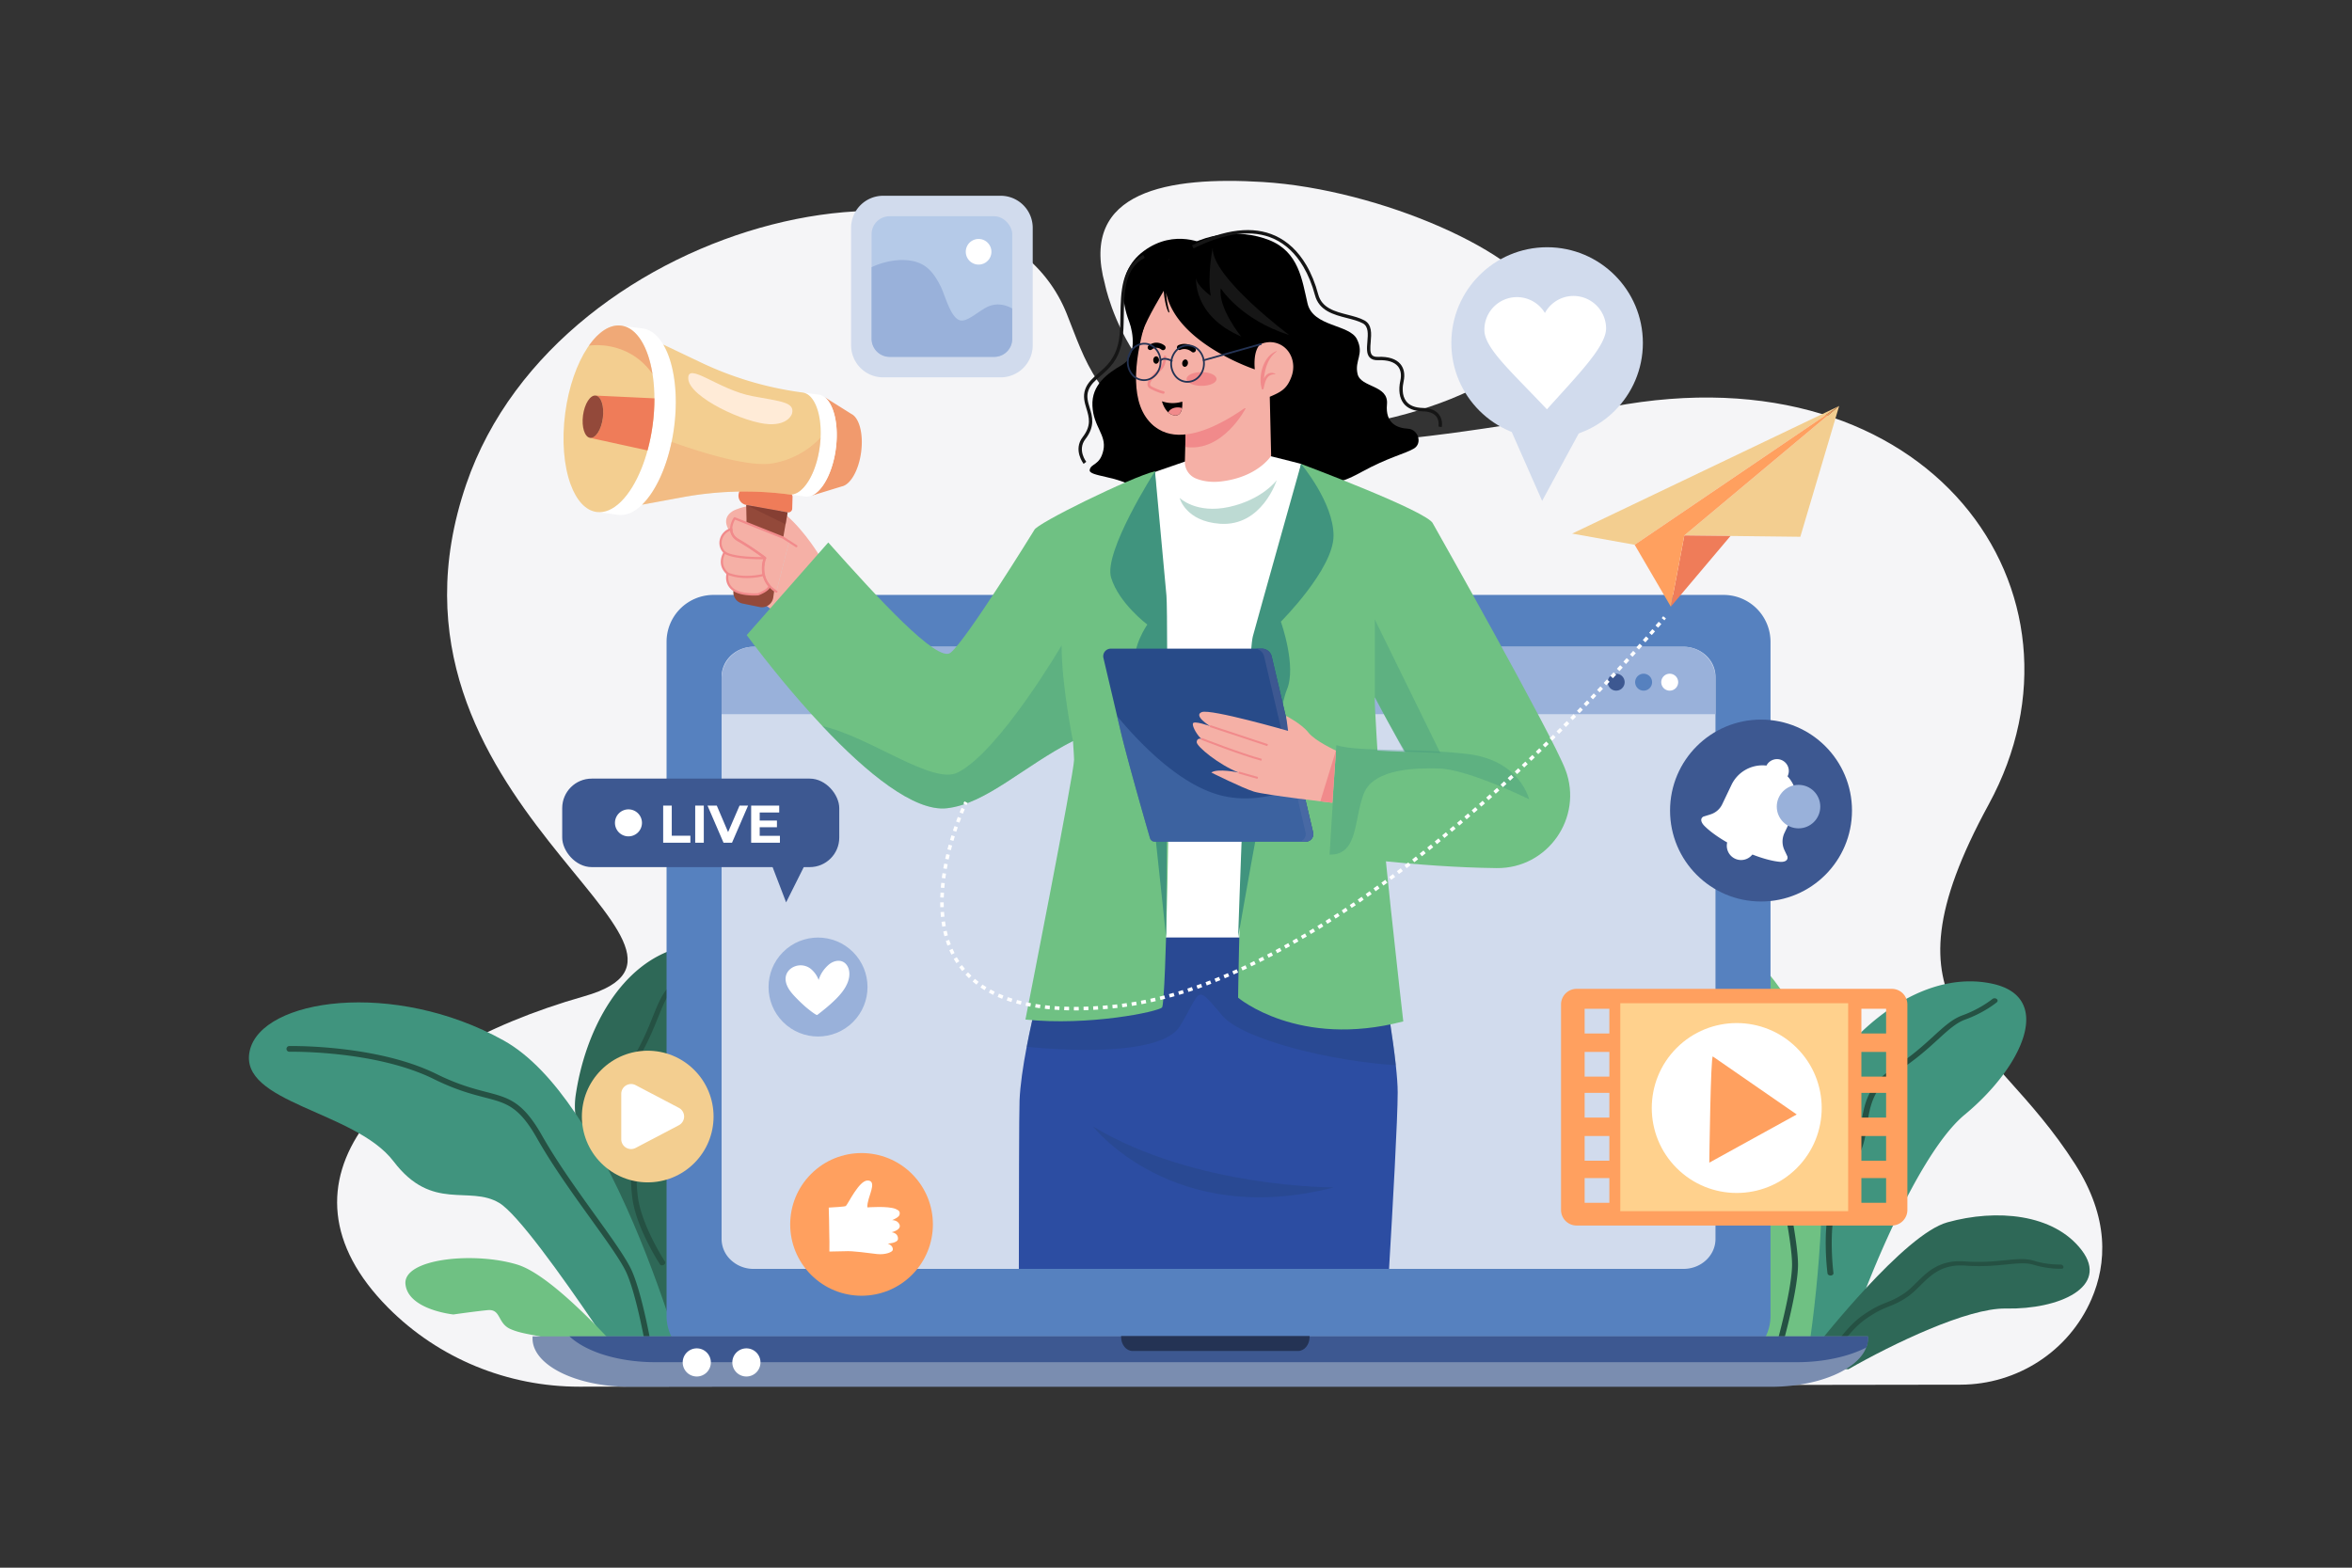 <?xml version="1.0" encoding="utf-8"?>
<svg xmlns="http://www.w3.org/2000/svg" viewBox="0 0 4680 3120">
  <rect x="0" y="0" width="4680" height="3120" fill="#333333" stroke="none"/>
  <g data-name="6">
    <rect data-name="6" fill="#fff" height="3120" opacity="0" width="4680"/>
    <path d="M2512.3,362.18C2326.56,350.81,2147.43,379,2198.45,565c0,0,59.2,303.76,363.11,294.09s546.17-150,510.16-252.08S2747.08,376.56,2512.3,362.18Z" fill="#f5f5f7"/>
    <path d="M3957.21,1600.73c229.27-420.71-117.43-911.27-750.27-791.15-990.79,188.06-1010-.06-1084.46-185.4-155.19-386-1010.16-199.8-1194.76,339.5-216.62,632.86,575.93,922,234.53,1019.16-401.9,114.34-637.9,369.7-390.15,619.51,100.63,101.47,238.23,157.63,381.14,157.43l2747.74-4c112.87-.17,215.77-66.54,260.61-170.13,30.7-70.94,35.56-161.89-32.48-268.61C3957.21,2047.47,3727.94,2021.43,3957.21,1600.73Z" fill="#f5f5f7"/>
    <path d="M1355.51,1885.16c-118.69,29.15-191.59,163.54-210.43,297.58a150.76,150.76,0,0,0-.5,32.51c11,138.79,164.45,423.14,197.83,483.61.16.27.3.54.45.8.08-.35.16-.72.24-1.09l67.8-28.3c-6.54-30.5-14.36-90.46-19.5-160.69-9.69-132.08-9.91-300.56,25.67-377.88C1476.66,2002.15,1474.2,1856,1355.51,1885.16Z" fill="#2e6857"/>
    <path d="M1376.33,1907.43a6.83,6.83,0,0,0-7.19,3.57c-.12.27-12.34,26.69-37.8,52.66-14.21,14.48-22.23,34.46-32.39,59.76-9.49,23.66-21.31,53.11-42,86.53-31.59,51-19.47,90.08-8.76,124.59,4.19,13.51,8.14,26.28,9.52,39.21,2.31,21.58,1.06,33.83-.27,46.8-1.57,15.35-3.19,31.23.74,63.22,7.24,59,53.13,129.6,55.08,132.58,1.23,1.89,4.09,2.42,6.65,1.35a5.17,5.17,0,0,0,.75-.36c2.73-1.53,3.84-4.45,2.48-6.52-.47-.72-46.93-72.19-54-129.56-3.82-31.16-2.24-46.59-.72-61.51,1.37-13.39,2.66-26,.28-48.39-1.46-13.63-5.52-26.72-9.81-40.58-10.71-34.52-21.78-70.22,7.65-117.7,21.19-34.18,33.19-64.08,42.83-88.1,9.72-24.2,17.39-43.32,30-56.15,26.89-27.42,39.51-54.7,40-55.85C1380.52,1910.46,1379.16,1908,1376.33,1907.43Z" fill="#255143"/>
    <path d="M1728.9,2267.19c-77.91-39.56-180.09-.72-252.81,63.13-31.51,27.68-61.19,102.9-84.69,179.26-19.53,63.47-34.81,127.7-43.34,166.11-2.06,9.25-3.73,17-5,22.88l84.87-35.43c55.19-80.17,153.56-203.56,219.31-233.63C1740,2387.08,1806.81,2306.74,1728.9,2267.19Z" fill="#5f5f5f"/>
    <path d="M1704.7,2309.09a166.43,166.43,0,0,1-49.23,15.62c-16,2.49-30.62,11.43-49.16,22.76-17.34,10.59-38.92,23.77-68.07,35.25-44.47,17.51-55.35,48.27-65,75.41-3.76,10.63-7.31,20.67-12.59,29.59-8.81,14.89-15.45,22.12-22.47,29.77-8.32,9.06-16.92,18.42-29.65,40.74-23.49,41.15-27.8,108.1-28,110.93-.11,1.79,1.46,3.5,3.6,4,.22.05.43.09.66.12,2.47.32,4.57-1,4.69-3,0-.68,4.41-68.48,27.23-108.48,12.4-21.73,20.77-30.84,28.85-39.64,7.25-7.9,14.1-15.36,23.23-30.79,5.56-9.4,9.2-19.69,13.06-30.59,9.61-27.15,19.54-55.23,61-71.54,29.83-11.75,51.73-25.13,69.33-35.88s31.76-19.39,45.91-21.59c30.24-4.7,51.3-16.12,52.18-16.61a3.06,3.06,0,0,0,.7-5A5.43,5.43,0,0,0,1704.7,2309.09Z" fill="#787878"/>
    <path d="M1144.58,2215.25c-42.52-63-90.25-115.46-142.32-144.48C783.64,1949,520,1987.22,496.9,2091.33s209.45,119,286.26,220.08S933.1,2358,993.42,2394.06c36.16,21.62,124.6,145.43,189.63,241.12,16.31,24,31.16,46.25,43.33,64.66,10.29,15.57,18.68,28.41,24.44,37.25l91.59-38.23c.16.27.3.54.45.8.08-.35.16-.72.24-1.09l10.52-4.39c-1.65-5.55-3.5-11.73-5.56-18.49C1318.55,2579.17,1246.63,2366.61,1144.58,2215.25Z" fill="#40947e"/>
    <path d="M1257.38,2529.45c-10.74-24.35-39.3-64.07-72.37-110.06-35.71-49.65-76.19-105.93-106.34-159.18-38.62-68.19-66-75.3-111.46-87.1-25-6.49-56.13-14.57-98.65-35.62-119.22-59-291.41-55.71-293.14-55.67a5.69,5.69,0,0,0,.27,11.37c1.69,0,171.08-3.28,287.82,54.5,43.58,21.56,75.33,29.81,100.84,36.43,44,11.41,68.18,17.7,104.42,81.69,30.46,53.79,71.13,110.34,107,160.22,32.71,45.48,61,84.75,71.21,108,21.23,48.13,39.88,158,40.07,159.08a5.68,5.68,0,0,0,6.55,4.66,5.15,5.15,0,0,0,1.25-.36,5.67,5.67,0,0,0,3.41-6.19C1297.5,2686.67,1279.19,2578.88,1257.38,2529.45Z" fill="#255143"/>
    <path d="M1029.6,2516.9c-86.21-26.46-228.09-12.12-222.8,38.92s95.38,60.25,95.38,60.25,40.68-5.89,67.87-8.62,19.33,25.64,45.21,37.42,60.5,12.1,81.75,21.71,52.93,8.72,78,21.65c16.21,8.35,38.39,35.3,52.08,53.36a28.31,28.31,0,0,0,3.59,3.89l38.62-16.12c-16-18.73-48.56-55.91-86.3-94.18C1132.05,2583.47,1071.59,2529.78,1029.6,2516.9Z" fill="#6fc183"/>
    <path d="M3963.41,1957.59c-125.31-26.48-255.28,67.23-334,185.21a156.59,156.59,0,0,0-15.27,30.46c-52.74,136-37.24,474.29-33.23,546.56,0,.33,0,.65.06,1l.72-.92,76.88,4.12c7.7-31.76,27.6-91.92,54.69-160.56,50.94-129.11,127.38-288.27,196.14-345.08C4024.56,2123.15,4088.72,1984.07,3963.41,1957.59Z" fill="#40947e"/>
    <path d="M3972.93,1988.09a7.12,7.12,0,0,0-8.41.09c-.23.2-23.79,19.59-59.64,32.52-20,7.21-36.67,22.42-57.76,41.69-19.73,18-44.29,40.44-79,62.56-53,33.76-59.36,76.2-65,113.64-2.19,14.67-4.26,28.52-8.84,41.35-7.65,21.43-14.4,32.42-21.55,44.06-8.47,13.78-17.22,28-28.07,60-20,59-8.79,146.53-8.3,150.22.3,2.35,2.76,4.15,5.66,4.31a8.42,8.42,0,0,0,.87,0c3.27-.2,5.65-2.45,5.31-5-.12-.89-11.47-89.51,8-146.87,10.56-31.16,19.07-45,27.3-58.4,7.38-12,14.35-23.36,22.27-45.56,4.83-13.53,6.95-27.73,9.2-42.77,5.6-37.46,11.38-76.2,60.77-107.64,35.55-22.63,60.48-45.39,80.51-63.68,20.19-18.44,36.13-33,53.85-39.38,37.86-13.65,62.18-33.67,63.2-34.52C3975.51,1992.85,3975.35,1989.89,3972.93,1988.09Z" fill="#255143"/>
    <path d="M3874.73,2432.7c-42.34,11.8-104.57,69.31-161.5,130.72-47.31,51-90.95,104.72-116.48,137.1-6.15,7.8-11.26,14.35-15.09,19.34l96.25,5.16c88.56-50.58,237.57-122.32,313.33-120.8,106.82,2.13,206.45-43.32,150.89-116.11S3972.43,2405.5,3874.73,2432.7Z" fill="#2e6857"/>
    <path d="M4100.23,2516.66a174.45,174.45,0,0,1-53.59-7.65c-16.21-4.92-34.11-3.13-56.76-.88-21.19,2.11-47.56,4.74-80.31,2.31-50-3.69-74.22,20.4-95.63,41.65-8.39,8.33-16.31,16.19-25.35,22.21-15.09,10-24.64,13.85-34.75,17.88-12,4.77-24.35,9.7-46.53,25-40.9,28.17-75.42,89.41-76.87,92-.92,1.64-.21,4,1.57,5.45a6.23,6.23,0,0,0,.56.41c2.18,1.43,4.77,1.13,5.78-.68.35-.62,35.32-62.64,75.07-90,21.59-14.88,33.62-19.67,45.26-24.31,10.44-4.15,20.3-8.08,35.94-18.49,9.52-6.35,17.65-14.41,26.24-22.94,21.43-21.27,43.58-43.25,90.1-39.81,33.5,2.48,60.27-.19,81.78-2.33,21.68-2.16,38.8-3.86,53.16.5,30.69,9.31,55.76,8.11,56.81,8.06a3.21,3.21,0,0,0,2.94-4.39A5.68,5.68,0,0,0,4100.23,2516.66Z" fill="#255143"/>
    <path d="M3545.47,1972.12c-151-214.44-417.27-298.26-486.45-210.48s143.6,207.62,170.14,338,120.36,112.18,160.9,173.68c24.31,36.86,51.48,194,69.34,313.9,4.47,30.09,8.37,57.84,11.49,80.76,2.63,19.38,4.71,35.31,6.13,46.28l103.86,5.57c0,.33,0,.65.06,1l.72-.92,11.93.64q1.45-9,3.16-20c16.05-104.55,44.85-337.93,17.36-527.26C3602.64,2094.42,3581.43,2023.21,3545.47,1972.12Z" fill="#6fc183"/>
    <path d="M3531.43,2185.72c-5.43-81.94-28.08-101.13-65.6-132.92-20.66-17.51-46.36-39.3-76.94-78.51-85.71-109.94-249.76-185.17-251.41-185.91a6,6,0,1,0-4.92,10.85c1.62.73,163,74.73,246.94,182.39,31.33,40.18,57.55,62.41,78.63,80.27,36.31,30.77,56.31,47.72,61.41,124.62,4.29,64.64,16.95,136.52,28.13,199.94,10.19,57.81,19,107.73,18.09,134.35-1.84,55.1-34.21,167.3-34.54,168.42a6,6,0,0,0,4.07,7.38,5.79,5.79,0,0,0,1.34.23,6,6,0,0,0,6-4.29c1.35-4.66,33.11-114.75,35-171.33.94-27.87-8-78.36-18.26-136.83C3548.28,2321.26,3535.67,2249.71,3531.43,2185.72Z" fill="#255143"/>
    <path d="M3368.34,2405.74c-69.36-64.2-209.83-115.2-228.05-64.61s62.64,100.27,62.64,100.27,41.08,12.94,68,22.74,6.58,33,25.65,55.88,51.62,39,67.31,57.7,46,32.3,63.83,55.94c11.5,15.25,20.18,50.79,24.89,74.06a29.43,29.43,0,0,0,1.62,5.31l43.8,2.35c-6.61-25-20.42-74.87-38.63-128.17C3434.78,2515.2,3402.12,2437,3368.34,2405.74Z" fill="#5f5f5f"/>
    <path d="M1419.69,1184H3429.61a93.35,93.35,0,0,1,93.35,93.35V2618.82a93.35,93.35,0,0,1-93.35,93.35H1419.69a93.36,93.36,0,0,1-93.36-93.36V1277.34A93.35,93.35,0,0,1,1419.69,1184Z" fill="#5681bf"/>
    <path d="M3382,1295.38a66.45,66.45,0,0,0-32.19-8.19H1499.47c-35.15,0-63.65,26.7-63.65,59.62v1118.9a57.18,57.18,0,0,0,16.31,39.83,65.41,65.41,0,0,0,47.34,19.79H3349.85c35.15,0,63.62-26.7,63.62-59.62V1346.81C3413.47,1324.9,3400.85,1305.73,3382,1295.38Z" fill="#d1dbed"/>
    <path d="M1059.65,2663.86c0,21,13.57,40.47,36.6,56.28,35.12,24.15,92.28,39.86,156.83,39.86H3523.31c64.53,0,121.7-15.71,156.82-39.86,16.32-11.21,27.89-24.23,33.23-38.36a49.84,49.84,0,0,0,3.37-17.92v-4.22H1059.65Z" fill="#7a8db0"/>
    <path d="M1147.67,2671.17c35.12,24.15,92.28,39.86,156.82,39.86H3574.72c54.6,0,103.91-11.24,139.05-29.32a49.92,49.92,0,0,0,3.37-17.92v-4.23h-2584A119.31,119.31,0,0,0,1147.67,2671.17Z" fill="#3d5891"/>
    <path d="M1386.44,2683.5a28,28,0,1,0,28,28A28,28,0,0,0,1386.44,2683.5Z" fill="#fff"/>
    <path d="M1485.19,2683.5a28,28,0,1,0,28,28A28,28,0,0,0,1485.19,2683.5Z" fill="#fff"/>
    <path d="M2230.8,2661c0,15.32,10.25,27.73,22.9,27.73h329.17c12.65,0,22.9-12.41,22.9-27.73V2659h-375Z" fill="#243354"/>
    <path d="M3349.85,1287.19H1499.47a63.69,63.69,0,0,0-63.65,63.65v70.47H3413.48v-70.47a63.71,63.71,0,0,0-63.63-63.65Z" fill="#99b1da"/>
    <path d="M3215.88,1340.84a16.84,16.84,0,1,0,16.84,16.84A16.84,16.84,0,0,0,3215.88,1340.84Z" fill="#3d5891"/>
    <path d="M3270.46,1340.84a16.84,16.84,0,1,0,16.84,16.84A16.84,16.84,0,0,0,3270.46,1340.84Z" fill="#5681bf"/>
    <path d="M3322.39,1340.84a16.84,16.84,0,1,0,16.84,16.84A16.84,16.84,0,0,0,3322.39,1340.84Z" fill="#fff"/>
    <path d="M1631.41,1107.28h0s-27.81-47.43-64.86-80.19c-45.27-40-104.15-12.14-104.15-12.14s-28.88,10.87-12.68,39c-16,7.46-22,28.45-10.37,42.36.65.78,1.36,1.55,2.12,2.31,0,0-15.78,22.78,6,42.06,0,0-6,18,10,31s50.61,10.2,50.61,10.2,6.91,25.58,45,39.46l46.41,18h0s20.27,5.53,23,2.13h0c3.89-4.73,33.83-31.45,40.56-79.63,3.51-25.09-5.16-41.66-5.16-41.66Z" fill="#f5b0a6"/>
    <path d="M1469,1074.71c26.7,15.39,52.87,35.2,52.87,35.2s-17.53,42.8,23,67.57l26-102.71-109.1-43.24S1442.28,1059.31,1469,1074.71Z" fill="#d2d2d2"/>
    <path d="M1514.51,1112.17c-17.21,0-59.29-1.13-74.31-11.75a2.19,2.19,0,0,1,2.53-3.58c17.48,12.38,78.45,10.89,79.07,10.88a2.19,2.19,0,0,1,.11,4.37C1521.41,1112.11,1518.69,1112.17,1514.51,1112.17Z" fill="#b8b8b8"/>
    <path d="M1485.21,1149.58c-12,0-25.75-1.62-38.58-6.86a2.19,2.19,0,1,1,1.65-4c31.54,12.87,70.07,2.54,70.45,2.43a2.19,2.19,0,1,1,1.16,4.22A142.16,142.16,0,0,1,1485.21,1149.58Z" fill="#b8b8b8"/>
    <path d="M1508,1184.13a2.19,2.19,0,0,1-.77-4.24c7.83-2.93,20.41-9.54,20.86-14.78a2.19,2.19,0,1,1,4.36.37c-.37,4.33-4.58,8.79-12.51,13.26a89.35,89.35,0,0,1-11.18,5.25A2.27,2.27,0,0,1,1508,1184.13Z" fill="#b8b8b8"/>
    <path d="M1568.22,974.08a16.83,16.83,0,0,1-.71-18.63l7.62-12.48-98.71,13.79L1470,981.91a18.69,18.69,0,0,0,14.81,23l82.47,14.75a7.72,7.72,0,0,0,9.07-7.37L1577,989a7.76,7.76,0,0,0-1.45-4.75Z" fill="#ef7c59"/>
    <path d="M1485.37,1031.47a129.06,129.06,0,0,1-2.88,30.3l-3.08,14.29c-2.35,10.88-6.48,37.76-11.86,64-2,9.6-4.75,22-7.6,33.19a22.72,22.72,0,0,0,17.46,27.87l34.25,7a22.71,22.71,0,0,0,27-19.07c2-14.23,4-28.56,4.36-30.85l24.2-138.49L1484.77,1005Z" fill="#93493a"/>
    <polygon fill="#7c382d" opacity=".54" points="1563.09 1043.45 1567.24 1019.7 1484.77 1004.95 1563.09 1043.45"/>
    <path d="M1278.65,653.72l-42.5-5.6a44.82,44.82,0,0,1,20.51,8.39,57.19,57.19,0,0,1,6.72,5.62c30.7,29.67,46,101.83,35.35,182.91-10.73,81.32-44.4,147.15-81.9,167.65a58.16,58.16,0,0,1-7.62,3.51,45.05,45.05,0,0,1-22,2.77l42.5,5.6c48.07,6.35,98-71.52,111.5-173.93S1326.72,660.07,1278.65,653.72Z" fill="#fff"/>
    <path d="M1298.36,744.34c-8.55-54-31.21-92.13-62.21-96.22-22.35-3-45.09,12.31-64.4,39.79-.87,1.23-1.74,2.51-2.6,3.8-21,31.57-37.56,77.72-44.5,130.36-7.23,54.78-2.57,105.49,10.67,141.77,11.55,31.56,29.55,52.18,51.91,55.13,32.85,4.33,66.57-30.66,88.94-86,10.36-25.59,18.29-55.58,22.56-88,4.54-34.42,4.38-67.26.35-95.9C1298.85,747.53,1298.61,745.93,1298.36,744.34Z" fill="#f3ce90"/>
    <path d="M1199.56,832a88.1,88.1,0,0,1-2.75,13.12c-4.82,16.39-13.82,27.49-22.54,26.33l114.16,25a393.26,393.26,0,0,0,13.68-103.68l-116.75-5.46C1196.26,788.71,1202.62,808.7,1199.56,832Z" fill="#ef7c59"/>
    <path d="M1185.36,787.26c-10.91-1.43-22.23,16.24-25.3,39.47s3.29,43.24,14.2,44.68,22.23-16.23,25.3-39.47S1196.27,788.7,1185.36,787.26Z" fill="#93493a"/>
    <path d="M1694.2,823.91l-54.79-34.41c.67.46,1.32.94,2,1.45.33.28.68.57,1,.87a38.42,38.42,0,0,1,4.86,5.12,13.56,13.56,0,0,1,.9,1.18,52.45,52.45,0,0,1,3.69,5.65c.54,1,1.08,2,1.59,3,.78,1.53,1.52,3.12,2.21,4.79.23.55.45,1.12.68,1.69s.46,1.14.66,1.71.44,1.22.67,1.83.41,1.16.59,1.75c.6,1.83,1.17,3.72,1.69,5.67.27,1,.52,1.95.76,2.95s.51,2.21.77,3.33c.12.6.23,1.19.35,1.77.44,2.09.8,4.24,1.14,6.42,2.5,16.14,2.7,34.8.11,54.44a195.11,195.11,0,0,1-14.19,52.5v0c-.47,1.06-.95,2.1-1.43,3.12l-1.34,2.79-.18.36-.78,1.52c-.47.93-1,1.86-1.47,2.77s-1,1.77-1.5,2.63c-.67,1.19-1.36,2.33-2.07,3.45s-1.37,2.15-2.09,3.18a82.35,82.35,0,0,1-6.63,8.53l-1.14,1.26-1.15,1.19a49.66,49.66,0,0,1-9.58,7.66c-.4.25-.82.48-1.21.69a33.08,33.08,0,0,1-4.94,2.22l61.83-19v0c17-3.44,33.49-31.91,38.28-68.22,2.39-18.17,1.46-35.2-2-48.65S1702,827.77,1694.2,823.91Z" fill="#f19a6d"/>
    <path d="M1628.84,785.39,1597,781.18c5.59.74,10.68,3.48,15.17,7.93a44.22,44.22,0,0,1,6.5,8.25c12.15,19.33,17.55,53.64,12.55,91.53-5.33,40.42-21,73.85-39.24,88a39.53,39.53,0,0,1-5,3.38c-5.49,3.13-11.12,4.46-16.71,3.72l31.88,4.21c26.29,3.46,53.59-39.12,61-95.13S1655.13,788.85,1628.84,785.39Z" fill="#fff"/>
    <path d="M1612.13,789.11c-4.5-4.44-9.58-7.19-15.17-7.93a677.76,677.76,0,0,1-103.68-22c-2-.58-3.94-1.17-5.89-1.77q-22.62-6.92-44.75-15.42-11.61-4.46-23-9.33-12.73-5.45-25.3-11.42l-22.86-10.89-51.69-24.63v0c21.19,35.72,30.42,97.21,21.49,164.94-1.3,9.82-2.93,19.42-4.87,28.73-11.38,54.94-33.24,100.18-58.66,125v0L1334,994l25-4.61q13.63-2.5,27.33-4.44,12.35-1.77,24.66-3,23.6-2.51,47.23-3.31A678.3,678.3,0,0,1,1570.14,984h.07c5.58.74,11.2-.6,16.7-3.72a39.53,39.53,0,0,0,5-3.38c18.22-14.18,33.91-47.61,39.24-88,.81-6.15,1.35-12.21,1.63-18.12,1.44-30.51-4-57.22-14.18-73.41A44.63,44.63,0,0,0,1612.13,789.11Z" fill="#f3ce90"/>
    <path d="M1538.44,922c-46.76,8.55-141-20.71-202.07-42.58-11.38,54.94-33.24,100.18-58.66,125v0L1334,994l25-4.61q13.63-2.5,27.33-4.44,12.35-1.77,24.66-3,23.6-2.51,47.23-3.31A678.3,678.3,0,0,1,1570.14,984h.07c5.58.74,11.2-.6,16.7-3.72a39.53,39.53,0,0,0,5-3.38c18.22-14.18,33.91-47.61,39.24-88,.81-6.15,1.35-12.21,1.63-18.12A170.09,170.09,0,0,1,1538.44,922Z" fill="#f19a6d" opacity=".34"/>
    <path d="M1497.33,788.41c-68.11-12.77-130.7-70.26-127.75-33.9s112.71,87.65,160.85,89.71c39,1.67,45.5-20.93,45.5-20.93C1582,800.34,1554.38,799.1,1497.33,788.41Z" fill="#ffebd7"/>
    <path d="M1236.15,648.12c-22.35-3-45.09,12.31-64.4,39.79,31.7-3.81,64.84,3.7,91.4,21.53a133.41,133.41,0,0,1,35.21,34.9C1289.81,690.33,1267.15,652.21,1236.15,648.12Z" fill="#ef7c59" opacity=".45"/>
    <path d="M1469,1074.71c26.7,15.39,52.87,35.2,52.87,35.2s-17.53,42.8,23,67.57l26-102.71-109.1-43.24S1442.28,1059.31,1469,1074.71Z" fill="#f5b0a6"/>
    <path d="M1522.38,1110.79s-26.17-19.8-52.87-35.2c-11.1-6.4-14.22-14.95-14.06-22.74l-1.83.68c-18.44,5.91-26.16,28.83-13.74,43.68.65.78,1.35,1.55,2.11,2.3,0,0-15.77,22.79,6,42.07,0,0-6,18,10,31.05s50.61,10.2,50.61,10.2,21.5-8,22.27-16.63C1509.71,1141.72,1522.38,1110.79,1522.38,1110.79Z" fill="#f5b0a6"/>
    <path d="M1522.32,1108.6c-.61,0-61.58,1.5-79.06-10.87a2.19,2.19,0,1,0-2.53,3.57c15,10.63,57.1,11.76,74.31,11.76,4.18,0,6.9-.07,7.4-.08a2.19,2.19,0,0,0,2.13-2.25A2.22,2.22,0,0,0,1522.32,1108.6Z" fill="#f18a8b"/>
    <path d="M1519.26,1142c-.38.11-38.91,10.44-70.45-2.44a2.19,2.19,0,0,0-1.66,4.06c12.84,5.24,26.54,6.86,38.59,6.86a142.72,142.72,0,0,0,34.68-4.26,2.19,2.19,0,1,0-1.16-4.22Z" fill="#f18a8b"/>
    <path d="M1524.39,1111.52a2.19,2.19,0,0,0-.71-2.57c-.26-.2-26.64-20-53.18-35.22-8.8-5-13.17-12-13-20.78a2.2,2.2,0,0,0-3-2.09l-1.74.65a30.74,30.74,0,0,0-20.08,20.83,28.25,28.25,0,0,0,5.45,26.38c.33.41.69.81,1,1.21-3.11,5.6-12,25.35,6.38,42.47-1.07,4.74-3.21,20.37,11.11,32,11.56,9.38,31.84,10.86,43.43,10.86,5,0,8.33-.27,8.76-.31a2,2,0,0,0,.59-.13c2.33-.88,22.8-8.86,23.64-18.54a2.18,2.18,0,0,0-.53-1.62C1512.58,1141.56,1524.27,1111.82,1524.39,1111.52Zm-16.17,69.08c-3.37.24-34.39,2.05-48.76-9.61a27,27,0,0,1-9.34-28.64,2.22,2.22,0,0,0-.63-2.33c-20-17.67-6.33-38.3-5.74-39.17a2.19,2.19,0,0,0-.26-2.79c-.71-.7-1.37-1.43-2-2.15a23.93,23.93,0,0,1-4.59-22.37,26.36,26.36,0,0,1,16.3-17.54c.83,8.91,6,16.31,15.1,21.52,23,13.18,45.86,29.84,51.44,34-2.23,6.77-9.3,33.44,8.83,55.22C1527.05,1171.74,1515.65,1177.76,1508.22,1180.6Z" fill="#f18a8b"/>
    <path d="M1585.74,1085.12l-26.32-17a2.25,2.25,0,0,0-.38-.19l-96.43-38.46a2.18,2.18,0,0,0-2.6.77c-.4.57-9.75,14.1-6.66,28.09,1.66,7.5,6.55,13.64,14.54,18.24,22.94,13.23,45.76,29.93,51.35,34.08a66.33,66.33,0,0,0-3.27,23.83c.65,13.12,6,31.54,27.77,44.84a2.26,2.26,0,0,0,1.14.32,2.19,2.19,0,0,0,1.14-4.06c-16.11-9.84-24.75-23.68-25.67-41.15a61.57,61.57,0,0,1,3.53-23.73,2.17,2.17,0,0,0-.71-2.57c-.26-.2-26.58-20.06-53.09-35.35-6.87-4-11.06-9.13-12.45-15.37-2.15-9.68,2.9-19.57,5-23.2l94.55,37.71,26.13,16.85a2.19,2.19,0,1,0,2.38-3.68Z" fill="#f18a8b"/>
    <path d="M1631.41,1107.28s9.59,14.84,11,47.65c1.39,32.57-19.66,85.81-20,86.61,3.89-4.73,33.83-31.45,40.56-79.63,3.51-25.09-5.16-41.66-5.16-41.66Z" fill="#b8b8b8"/>
    <path d="M2289.61,619.06s-18.81-41.42,28.38-43.79,79.31-20.35,92-34.82l-10.69-53.24s-61.08-33.86-123.6,12.5-36.28,120.91-28.55,141.56,15.11,67.69-14.5,85-60.82,39.65-58.94,81.47,28.36,57.52,21.76,88.29-24.8,25.76-27.2,39.22,57.62,11.54,91.57,36.85,143.49-1.67,143.49-1.67,26.76-193.23,24-196.2S2289.61,619.06,2289.61,619.06Z"/>
    <path d="M2156.2,923.13c-.22-.27-21.6-27.83-1.75-53.46,17.59-22.72,12.63-39,7.39-56.32-3.68-12.14-7.49-24.7-2.37-38.82,4.86-13.4,15.08-22.19,25.91-31.51,16.18-13.91,34.52-29.68,40.89-65.62,2.58-14.56,2.84-31.49,3.13-49.42.72-46.13,1.54-98.42,45.31-120.81l3.05,6c-40.19,20.56-40.94,68.55-41.67,115-.29,18.2-.56,35.39-3.23,50.48-6.79,38.29-26.09,54.88-43.11,69.53-10.59,9.1-19.73,17-24,28.71-4.36,12-1,23,2.49,34.6,5.25,17.3,11.2,36.91-8.51,62.36-16.68,21.53,1.52,45,1.7,45.21Z" fill="#151515"/>
    <path d="M2801.6,853.24c-20.31-1.14-45.49-9.75-41.82-48.61s-52.1-32.88-58.51-60.3,13.72-39.05-1.2-69.2-87.35-24.25-98.33-71.2-17.34-102.67-76.3-126.1-141.67-16.15-199,38.47l21.3,54.48s-14.63,23.67,8.73,64.69,46.84,48.73,40.2,94.17-17.45,51.55,7.29,97,43.91,38.25,32.56,86.27-12.5,85.38,14,115.13c0,0,28.25,17.58,65.92-7.65s28.84-49.87,82.88-57.16,54.87,6.34,109-23.43,88-36.76,105.23-47.18S2821.9,854.38,2801.6,853.24Z"/>
    <path d="M2868.74,850.16l-6.54-1.43,3.27.71-3.27-.7c0-.12,2.33-11.44-4.41-20-5.09-6.43-14.1-9.84-26.78-10.12-17.41-.4-30.21-5.67-38.06-15.67-8.33-10.61-10.66-26.64-6.58-45.15,2.63-11.91.92-21.91-4.95-28.93-7.17-8.56-20.61-12.7-38.88-12-7.7.32-13.3-1.45-17.08-5.39-6.71-7-5.71-18.91-4.65-31.52,1.24-14.82,2.53-30.14-9.06-36.43-8.7-4.71-19.8-7.55-31.56-10.56-26-6.64-55.38-14.17-63.68-45.47-5.59-21.07-13.32-40.09-23-56.52-15.42-26.27-35.23-45-58.86-55.74-42-19-95.72-12.59-159.75,19.14l-3-6c65.92-32.66,121.59-39.14,165.48-19.24,24.92,11.3,45.74,31,61.87,58.45,10,17,17.92,36.53,23.67,58.19,7.3,27.5,33.52,34.21,58.87,40.7,12.17,3.12,23.66,6.06,33.09,11.17,15.44,8.37,13.9,26.7,12.54,42.87-.93,11.06-1.81,21.5,2.82,26.33,2.37,2.48,6.28,3.57,12,3.34,20.4-.83,35.73,4.14,44.28,14.35,7.25,8.67,9.45,20.66,6.36,34.68-2.11,9.56-4.23,27.42,5.3,39.57,6.56,8.35,17.64,12.76,32.95,13.1,14.81.34,25.55,4.62,31.93,12.74C2871.77,835.73,2868.87,849.57,2868.74,850.16Z" fill="#151515"/>
    <path d="M2730.29,1832.25l-617.83-19.82s-45.49,145.13-69.54,270.88c-7.46,39-12.85,76.05-14.21,106.39-1,22.9-1.31,204.94-1.4,335.63h736.62c7.41-124.9,17.19-299.19,17.19-351.25,0-13.93-1.4-32.62-3.73-54.14C2765.66,2011.7,2730.29,1832.25,2730.29,1832.25Z" fill="#2c4da2"/>
    <path d="M2175.14,2242.09s159.09,203.82,478.91,121C2654.05,2363.06,2379,2364.71,2175.14,2242.09Z" fill="#24447c" opacity=".39"/>
    <path d="M2112.46,1812.43s-45.49,145.13-69.54,270.88c52.63,5.3,266.78,22.61,305.28-41.57,44-73.29,29.33-84.29,84.29-20.15,40.59,47.35,217,90.7,344.9,98.35-11.73-108.24-47.1-287.69-47.1-287.69Z" fill="#24447c" opacity=".39"/>
    <path d="M2445.78,892.18c-21,1.68-162.89,52.53-162.89,52.53l-30,921.09h307.79l28.25-942.49S2466.78,890.5,2445.78,892.18Z" fill="#fff"/>
    <path d="M2298.19,937.88c-47.73,11.72-237.52,104.72-240.27,117.09,0,0-134.92,219.24-166.68,244.17-26.14,20.51-145.34-109.72-243.17-219.51L1485.78,1264c41.23,55.31,94.59,121.5,150.66,181,88.1,93.58,182.86,170.76,247.57,163.55,78.26-8.73,153.79-84.44,251-133.82,1.36,20,2.18,33.38,2.18,37.36,0,26.41-96.8,517-96.8,517,125.4,13.2,264-15.4,271.91-24.2s16.28-459.8,12.33-543.39S2298.19,937.88,2298.19,937.88Z" fill="#6fc183"/>
    <path d="M2588.91,923.31s-52.66,254.21-85.33,375.87-40,686.38-40,686.38,119.85,101.69,328.67,47.22c0,0-49-424.9-49-497.53,0-7-8.8-134.82-7.63-147.66,67.35,129.46,123.89,209.22,130.33,224.22l249-79.7c-26.3-70-263.47-489.73-263.47-489.73C2844.27,1018.78,2588.91,923.31,2588.91,923.31Z" fill="#6fc183"/>
    <path d="M1905.72,1537.47c-50,25.33-174.16-70.87-269.28-92.41,88.1,93.58,182.86,170.76,247.57,163.55,78.26-8.73,153.79-84.44,251-133.82,0,0-22.66-110.63-22.66-190.29C2112.36,1284.5,1989,1495.27,1905.72,1537.47Z" fill="#40947e" opacity=".34"/>
    <path d="M2588.92,923.31s-85.35,303.34-96,343.15-29.33,599.34-29.33,599.34,77.1-446.76,97-493.2-11.94-135.34-11.94-135.34,104.82-104.82,104.82-171.16S2588.92,923.31,2588.92,923.31Z" fill="#40947e"/>
    <path d="M2298.19,937.88s-103,160.6-87.3,211.82,72,93.26,72,93.26-31.34,45.52-23.46,79.89,60.91,543,60.91,543,4.39-638.6.64-680.64S2298.19,937.88,2298.19,937.88Z" fill="#40947e"/>
    <path d="M2445.91,1008.85c-66,14.57-98.73-18-98.73-18s11.45,46.71,80.4,51.54c83.62,5.85,112.86-86.67,112.86-86.67S2511.9,994.28,2445.91,1008.85Z" fill="#40947e" opacity=".34"/>
    <path d="M2542.09,683.49c-25.21-8.85-53.62,6.17-63.45,33.54-.18.51-.3,1-.46,1.52-38.17-14.07-108.5-52.92-140.74-153.89,0,0-63.63,40.45-65.15,143.81s-1.14,164.79,87.05,145.35l-1.7,64.71a35.34,35.34,0,0,0,21.86,33.7c12,4.9,29,8.54,51.21,5.81,72.9-8.95,98.61-50.95,98.61-50.95l-2.74-117.41c22.39-9.62,34.4-15.6,43.37-40.6C2579.78,721.71,2567.3,692.34,2542.09,683.49Z" fill="#f5b0a6"/>
    <path d="M2359.34,853.82l-.71,35.69c74.75,11.35,120.07-77,120.07-77C2421,811.34,2359.34,853.82,2359.34,853.82Z" fill="#f18a8b"/>
    <path d="M2539.94,698.91c-26.27,9.51-36.54,49.25-29.44,73.89,0,.16,0,.33,0,.49-.14,2.18,3.28,2.28,3.74.3,1.38-5.93,2.49-12.32,5.14-17.84,3.75-7.79,9.2-10.68,17.71-11.07.59,0,.87-.95.26-1.18-11.59-4.34-18.51,1.68-22.44,10.39,2.27-20.57,7.83-41.28,25.41-54.27A.4.4,0,0,0,2539.94,698.91Z" fill="#f18a8b"/>
    <path d="M2328.29,512.5s-136,272.77-22.83,341.85C2381.3,900.66,2511.8,785,2511.8,785L2492,722.76C2498.71,711.72,2617.46,500.73,2328.29,512.5Z" fill="#f5b0a6"/>
    <path d="M2328.3,508.52a163.39,163.39,0,0,0-6.12,19.18,40.22,40.22,0,0,0-1.94,5.86c-1.1,4.18-2,8.42-2.76,12.69a152.32,152.32,0,0,0-2,25.24,139.53,139.53,0,0,0,2.39,25.79c1.51,8,3.41,16.82,7.13,24.11.43.83,1.87.57,1.69-.46-.69-4-1.95-8-2.78-12s-1.59-8.09-2.19-12.17c-.69-4.77-1.14-9.56-1.45-14.37,20.69,101.46,176.55,152.74,176.55,152.74s-4.9-39.16,13.11-51.61C2528.86,670.49,2570.65,484.13,2328.3,508.52Z"/>
    <path d="M2325.88,518.48c-10.52,0-30.29,21.5-46.38,57s-12.92,106.43-5.29,82.76C2282,634,2315.52,579,2315.52,579S2336.4,518.48,2325.88,518.48Z"/>
    <path d="M2306.12,741.12a88.91,88.91,0,0,0,7.36-7.61c6.91-8.85,7-22.87,7-23.46a2.54,2.54,0,0,0-2.54-2.56h0a2.56,2.56,0,0,0-2.55,2.54c0,.13-.09,12.86-5.94,20.34a89.82,89.82,0,0,1-6.89,7.09c-9.13,8.84-20.51,19.85-19.15,28.81.49,3.3,2.59,5.9,6.22,7.75,15.6,7.93,24.33,9.5,24.7,9.57a3.11,3.11,0,0,0,.43,0,2.55,2.55,0,0,0,.44-5.06c-.08,0-8.44-1.56-23.26-9.09-3.14-1.59-3.4-3.37-3.49-4C2287.5,759.15,2298.71,748.3,2306.12,741.12Z" fill="#f18a8b"/>
    <path d="M2359.38,715.43c-3.13-.56-6.27,2.24-7,6.26s1.2,7.73,4.34,8.29,6.27-2.23,7-6.25S2362.52,716,2359.38,715.43Z"/>
    <path d="M2300.68,709.16c-3.19-.11-5.88,3.12-6,7.2s2.34,7.47,5.52,7.58,5.88-3.12,6-7.21S2303.86,709.26,2300.68,709.16Z"/>
    <path d="M2345.22,686.74a5.1,5.1,0,1,0,3.91,9.41c11.84-4.91,21.59,3.59,22.06,4a5.1,5.1,0,0,0,6.86-7.54C2377.45,692.06,2363.18,679.28,2345.22,686.74Z"/>
    <path d="M2285.63,687.55a5.1,5.1,0,0,0,6.26,8.06c9.48-7.37,18.05-.72,19,.09a5.1,5.1,0,0,0,6.61-7.77C2312.2,683.37,2298.68,677.42,2285.63,687.55Z"/>
    <path d="M2390.92,740.52c-16.47,0-29.84,6-29.86,13.61s13.3,13.75,29.77,13.8,29.83-6,29.86-13.61S2407.38,740.57,2390.92,740.52Z" fill="#f18a8b"/>
    <path d="M2565.39,666.86S2411.07,551.93,2413,493.49c0,0-11.15,55.19-3.82,95.27,0,0-28.65-20.29-29.14-35.74,0,0-7.57,74.72,89.61,116.74,0,0-46.41-56.83-40.55-96C2429.12,573.81,2468.21,636,2565.39,666.86Z" fill="#303030" opacity=".46"/>
    <path d="M2312.06,798.63s3.39,13.79,12.47,22a22.53,22.53,0,0,0,12.27,6.07c10.12,1.43,13.86-6.84,15.19-14.7a53.76,53.76,0,0,0,.5-12.68A64.7,64.7,0,0,1,2312.06,798.63Z"/>
    <path d="M2324.53,820.68a22.53,22.53,0,0,0,12.27,6.07c10.12,1.43,13.86-6.84,15.19-14.7C2341.79,809,2329.34,811.53,2324.53,820.68Z" fill="#f18a8b"/>
    <path d="M2364.5,685.71a32.53,32.53,0,0,0-24.8,10.22,40.94,40.94,0,0,0-2.14,53.6,32.61,32.61,0,0,0,23.91,12.17c.42,0,.85,0,1.27,0a32.68,32.68,0,0,0,23.53-10.25,40.94,40.94,0,0,0,2.14-53.6A32.56,32.56,0,0,0,2364.5,685.71Zm-34.12,36.69Zm63.48,2.53A36.4,36.4,0,0,1,2383.77,749a28.63,28.63,0,0,1-43.53-1.73,37.49,37.49,0,0,1,2-48.95,29.22,29.22,0,0,1,21-9.2c.37,0,.75,0,1.12,0a29.13,29.13,0,0,1,21.37,10.91A36.44,36.44,0,0,1,2393.86,724.93Z" fill="#243354"/>
    <path d="M2278.17,682.26a32.53,32.53,0,0,0-24.8,10.22,40.94,40.94,0,0,0-2.14,53.6,32.61,32.61,0,0,0,23.91,12.17l1.25,0c18.4,0,33.8-16.17,34.62-36.65C2311.84,700.68,2297.11,683,2278.17,682.26ZM2244.05,719Zm63.48,2.54c-.76,19-15.23,34-32.25,33.28a29.16,29.16,0,0,1-21.37-10.91,37.49,37.49,0,0,1,2-49,29.21,29.21,0,0,1,21-9.19c.37,0,.75,0,1.12,0C2295.06,686.42,2308.29,702.45,2307.53,721.49Z" fill="#243354"/>
    <path d="M2332.56,716.72c-.69-.38-16.89-9.35-24.65-.39a1.74,1.74,0,1,0,2.63,2.28c5.91-6.81,20.17,1.07,20.31,1.15a1.74,1.74,0,0,0,1.71-3Z" fill="#243354"/>
    <path d="M2508.5,683.15l-113.86,32.12a1.74,1.74,0,0,0,.47,3.42,1.59,1.59,0,0,0,.48-.07l113.85-32.12a1.74,1.74,0,0,0-.94-3.35Z" fill="#243354"/>
    <path d="M2590.57,1562.06l-60.15-255.63a20.1,20.1,0,0,0-19.55-15.49H2210.26a15.07,15.07,0,0,0-14.67,18.52l27.24,115.73,8.21,34.94c15.67,64.1,49.42,181,57.18,207.84a9.81,9.81,0,0,0,9.24,7.16h300.69a15.07,15.07,0,0,0,14.66-18.52Z" fill="#284b89"/>
    <path d="M2530.42,1306.43a20.1,20.1,0,0,0-19.56-15.49H2495.8a20.09,20.09,0,0,1,19.55,15.49l82.4,350.18a15.07,15.07,0,0,1-14.67,18.52h15.07a15.06,15.06,0,0,0,14.66-18.52Z" fill="#3d5891"/>
    <path d="M2590.57,1562.06c-44.36,20.36-100.57,35.25-158,21.74-82.64-19.45-163.37-102.72-209.73-158.61l8.21,34.94c15.67,64.1,49.42,181,57.18,207.84a9.81,9.81,0,0,0,9.24,7.16h300.69a15.07,15.07,0,0,0,14.66-18.52Z" fill="#5681bf" opacity=".43"/>
    <path d="M3115,1532.11s-63.31-25.09-193.93-31.35c-104.46-5-217.74-3.8-262.05-17.72l-13.41,217.88s171.64,25,332.48,26.76c101.61,1.11,172.54-100.39,136.91-195.57Z" fill="#6fc183"/>
    <path d="M2921.07,1500.76C2817.26,1488.1,2703.33,1497,2659,1483l-13.41,217.88c57.1,1.19,48.07-69,67.84-120.87s108.57-51.66,150.43-50.51c57.48,1.57,178.72,61.1,178.72,61.1S3024.88,1513.42,2921.07,1500.76Z" fill="#40947e" opacity=".34"/>
    <path d="M2603.31,1457.72c-13.29-17.09-44.19-33-44.19-33l3.9,29.88s-154-44.34-171.75-37.37,16.45,27.85,16.45,27.85-32.91-11.87-34.18-5,10.13,25.24,17.09,30.31c0,0-8.86-2.54-9.49,6.33s45.57,46.2,83.55,60.76c0,0-42.41-8.86-54.43,0,0,0,62,31,84.82,38s156,22.13,156,22.13l7.19-103.83S2616.61,1474.81,2603.31,1457.72Z" fill="#f5b0a6"/>
    <rect fill="#f18a8b" height="120.7" transform="rotate(-71.66 2464.999 1464.049)" width="3.94" x="2463.04" y="1403.7"/>
    <path d="M2389.91,1472.21c.78.3,77.82,30.55,119.85,41.84l1-3.8c-41.82-11.23-118.65-41.4-119.43-41.71Z" fill="#f18a8b"/>
    <rect fill="#f18a8b" height="39.47" transform="rotate(-74.18 2483.676 1542.855)" width="3.94" x="2481.71" y="1523.12"/>
    <polygon fill="#f18a8b" points="2651.09 1597.58 2658.28 1493.74 2627.18 1594.78 2651.09 1597.58"/>
    <polygon fill="#40947e" opacity=".34" points="2735.63 1387.59 2793.82 1495.88 2865.95 1498.59 2735.63 1232.92 2735.63 1387.59"/>
    <circle cx="3504.08" cy="1613.15" fill="#3d5891" r="181.01"/>
    <path d="M3476.71,1657.55a28.43,28.43,0,1,0,13.34,37.93A28.43,28.43,0,0,0,3476.71,1657.55Z" fill="#fff"/>
    <path d="M3557,1544.65a23.52,23.52,0,0,0-42.09-21,68.38,68.38,0,0,0-69.54,38.22l-18.55,38.83a38.26,38.26,0,0,1-23.1,20l-14.17,4.44c-7.4,4-4.58,12,1.77,18.43,31.33,31.76,106.32,67.45,149.9,71.6,9.3.88,17.41-2.3,15.32-10.81l-5.83-12.38a40.32,40.32,0,0,1,.11-34.52l17.6-36.85a68.36,68.36,0,0,0-11.61-75.67C3556.84,1544.88,3556.91,1544.77,3557,1544.65Z" fill="#fff"/>
    <circle cx="3578.71" cy="1605.3" fill="#99b1da" r="43.29"/>
    <circle cx="1714.31" cy="2436.78" fill="#ffa05f" r="141.98" transform="rotate(-45 1714.311 2436.79)"/>
    <path d="M1790.07,2417c.63-4.74.28-7.48-7.9-10.94-15.12-6.4-56-3.11-56-3.11s-1.75-2.32,2.32-16.86,14.54-36.65-2.32-36.65-38.39,46-43,50.61c-1.71,1.7-26,2.7-34.15,3.29.72,16.31.69,32.69,1,49,.21,12.74.68,25.66.3,38.48,4.45-.16,26.13-.36,30-.61,17.45-1.17,48.08,3.88,65,5.62s30.24-4.07,31-7.95c1.84-9.21-9.89-12.79-9.89-12.79s20-1.18,20.36-9.31c.58-12.41-12.8-13.38-12.8-13.38s20-4.46,15.9-15.12c-3.62-9.49-14.93-8.92-14.93-8.92S1789.27,2423,1790.07,2417Z" fill="#fff"/>
    <circle cx="1627.71" cy="1964.38" fill="#99b1da" r="98.46" transform="rotate(-45 1627.713 1964.38)"/>
    <path d="M1648.91,1920c-9.32,8.12-16.62,18.61-19.91,30.39a52.26,52.26,0,0,0-16.12-22.51,32.59,32.59,0,0,0-31.56-4.49c-10.52,4-18.26,13.34-18.17,24.9.12,13.87,9.81,25.92,18.89,35.47q9.46,9.95,19.73,19.08c6.32,5.63,22.71,18.4,24.36,17.14,12.57-9.62,25.09-19.75,36.34-30.9,10-9.88,19.48-21.16,24.49-34.45,4.29-11.37,5-26.05-3.51-35.75C1674,1908.16,1658.57,1911.63,1648.91,1920Z" fill="#fff"/>
    <circle cx="1288.83" cy="2222.13" fill="#f3ce90" r="131.01" transform="rotate(-45 1288.835 2222.127)"/>
    <path d="M1350.8,2204.84l-86-45.17a19.54,19.54,0,0,0-28.62,17.29v90.34a19.54,19.54,0,0,0,28.62,17.29l86-45.17A19.53,19.53,0,0,0,1350.8,2204.84Z" fill="#fff"/>
    <polygon fill="#f3ce90" points="3582.27 1068.3 3659.55 807.97 3351.48 1065.61 3582.27 1068.3"/>
    <polygon fill="#ef7c59" points="3324.59 1207.34 3443.35 1066.68 3351.48 1065.61 3324.59 1207.34"/>
    <polygon fill="#f3ce90" points="3252.62 1084.17 3659.55 807.97 3128.21 1061.96 3252.62 1084.17"/>
    <polygon fill="#ffa05f" points="3324.59 1207.34 3351.48 1065.61 3659.55 807.97 3252.62 1084.17 3324.59 1207.34"/>
    <path d="M3311.85,1234.56l-5.38-4.51c2-2.4,3-3.65,3-3.66l5.42,4.47S3313.89,1232.12,3311.85,1234.56Z" fill="#fff"/>
    <path d="M2138.46,2010.85h-1.63l0-7h1.61q3.95,0,8,0l.08,7Q2142.45,2010.84,2138.46,2010.85Zm-11.29-.1c-3.24-.06-6.5-.15-9.67-.26l.24-7c3.14.11,6.36.2,9.55.26Zm29-.14-.19-7q4.72-.12,9.56-.32l.29,7C2162.57,2010.42,2159.35,2010.52,2156.17,2010.61Zm-48.33-.54c-3.24-.18-6.49-.38-9.66-.6l.5-7c3.13.22,6.33.42,9.52.58Zm67.64-.23-.38-7c3.16-.17,6.34-.36,9.56-.57l.46,7Q2180.25,2009.59,2175.48,2009.84Zm-86.95-1.16c-3.23-.29-6.47-.62-9.64-1l.79-7c3.11.35,6.31.67,9.49,1Zm106.22-.1-.54-7c3.15-.24,6.34-.51,9.55-.79l.61,7Q2199.52,2008.22,2194.75,2008.58Zm19.23-1.7-.68-7,4-.4,5.54-.6.79,7c-1.87.21-3.74.42-5.61.61Zm-144.7-.37c-3.24-.43-6.46-.91-9.59-1.41l1.1-6.93c3.08.49,6.25,1,9.43,1.39Zm163.93-1.81-.9-7c3.11-.4,6.3-.84,9.47-1.3l1,6.94C2239.58,2003.85,2236.36,2004.3,2233.21,2004.7Zm-183.08-1.24c-3.19-.6-6.39-1.23-9.52-1.9l1.47-6.87c3.06.66,6.2,1.28,9.33,1.86Zm202.22-1.55-1.12-6.93c3.11-.5,6.29-1,9.43-1.59l1.22,6.91C2258.71,2000.86,2255.5,2001.4,2252.35,2001.91Zm-221.2-2.51c-3.16-.77-6.33-1.59-9.41-2.44l1.87-6.77c3,.83,6.11,1.64,9.2,2.39Zm240.24-.86-1.33-6.89c3.11-.6,6.26-1.23,9.38-1.88l1.43,6.88C2277.71,1997.3,2274.53,1997.94,2271.39,1998.54Zm18.93-3.92-1.52-6.85q4.65-1,9.32-2.14l1.61,6.83C2296.59,1993.21,2293.45,1993.92,2290.32,1994.62Zm-277.9-.4c-3.12-1-6.23-2-9.24-3.06l2.32-6.63c2.94,1,6,2,9,3Zm296.7-4-1.7-6.81q4.64-1.15,9.27-2.38l1.79,6.79Q2313.8,1989,2309.12,1990.18Zm-315.07-2.41c-3-1.19-6.06-2.45-9-3.74l2.83-6.43c2.85,1.25,5.79,2.48,8.74,3.64Zm333.75-2.51-1.87-6.77q4.61-1.27,9.21-2.61l2,6.74Q2332.45,1984,2327.8,1985.26Zm-351.59-5.34c-3-1.45-5.86-3-8.67-4.5l3.37-6.15c2.72,1.48,5.54,3,8.39,4.35Zm370.15,0-2-6.72q4.57-1.4,9.15-2.83l2.11,6.69Q2351,1978.48,2346.36,1979.88Zm18.41-5.82-2.19-6.67q4.55-1.48,9.09-3l2.26,6.64Q2369.36,1972.56,2364.77,1974.06Zm-405.69-3.53c-2.78-1.7-5.54-3.48-8.21-5.3l4-5.8c2.57,1.75,5.24,3.47,7.92,5.11Zm424-2.69-2.33-6.62q4.5-1.59,9-3.23l2.4,6.6Q2387.6,1966.24,2383.05,1967.84Zm18.14-6.6-2.47-6.57q4.49-1.68,9-3.42l2.53,6.55Q2405.69,1959.56,2401.19,1961.24Zm-458.27-1.72c-2.59-2-5.16-4-7.63-6.13l4.54-5.36c2.37,2,4.84,4,7.34,5.9Zm476.27-5.24-2.59-6.53q4.44-1.77,8.89-3.58l2.65,6.5Q2423.67,1952.5,2419.19,1954.28Zm17.87-7.31-2.72-6.47q4.42-1.85,8.83-3.75l2.77,6.45Q2441.5,1945.11,2437.06,1947Zm-509.07-.13c-2.36-2.24-4.69-4.58-6.91-6.95l5.11-4.81c2.14,2.27,4.37,4.52,6.64,6.67Zm526.8-7.49-2.83-6.42q4.38-1.93,8.75-3.91l2.89,6.4Q2459.19,1937.42,2454.79,1939.35Zm-540.22-6.8c-2.09-2.5-4.13-5.09-6.07-7.7l5.64-4.18c1.85,2.5,3.81,5,5.82,7.38Zm557.81-1.13-2.94-6.37q4.35-2,8.69-4l3,6.35Q2476.76,1929.41,2472.38,1931.42Zm17.45-8.21-3-6.33q4.32-2.07,8.63-4.19l3.09,6.31Q2494.17,1921.12,2489.83,1923.21Zm-586.94-6.4c-1.78-2.71-3.51-5.52-5.15-8.35l6.08-3.51c1.57,2.72,3.23,5.41,4.94,8Zm604.26-2.09-3.13-6.28q4.28-2.14,8.56-4.32l3.19,6.26Q2511.47,1912.57,2507.15,1914.72Zm17.2-8.74-3.23-6.24c2.83-1.46,5.67-3,8.5-4.44l3.27,6.21Q2528.63,1903.76,2524.35,1906Zm-631.27-6.14c-1.46-2.88-2.87-5.87-4.19-8.88l6.42-2.82c1.28,2.89,2.63,5.76,4,8.53Zm648.33-2.85-3.32-6.19q4.23-2.27,8.45-4.56l3.35,6.17Q2545.66,1894.72,2541.41,1897Zm16.93-9.22-3.39-6.14q4.18-2.33,8.38-4.68l3.44,6.13Q2562.56,1885.44,2558.34,1887.77Zm-673.16-5.88c-1.15-3-2.24-6.13-3.24-9.24l6.68-2.16c1,3,2,6,3.12,8.91Zm690-3.56-3.48-6.1q4.17-2.37,8.33-4.78l3.51,6.08Q2579.35,1875.95,2575.16,1878.33Zm16.69-9.65-3.55-6.06q4.14-2.41,8.26-4.88l3.59,6Q2596,1866.24,2591.85,1868.68Zm-712.69-5.4c-.85-3.1-1.64-6.29-2.35-9.48l6.85-1.54c.69,3.09,1.46,6.18,2.27,9.18Zm729.26-4.45-3.62-6q4.11-2.47,8.21-5l3.66,6Q2612.55,1856.35,2608.42,1858.83Zm16.46-10-3.69-6,8.15-5.07,3.72,6Zm-750-4.56c-.57-3.14-1.08-6.38-1.54-9.62l7-1c.44,3.15.94,6.29,1.49,9.35Zm766.34-5.66-3.76-5.94q4.07-2.57,8.1-5.15l3.79,5.91Zm16.23-10.4-3.82-5.89q4-2.61,8-5.24l3.84,5.87C2662.84,1824.67,2660.14,1826.42,2657.45,1828.17Zm-785.27-3.24c-.32-3.19-.59-6.46-.8-9.71l7-.45c.21,3.16.47,6.34.79,9.45Zm801.39-7.32-3.88-5.86q4-2.64,8-5.32l3.9,5.83Zm16-10.73-3.93-5.81q4-2.68,7.94-5.4l4,5.79Q2693.58,1804.19,2689.58,1806.88Zm-818.67-1.38c-.11-3.19-.16-6.46-.16-9.73h7c0,3.19,0,6.39.15,9.5Zm834.58-9.49-4-5.78,7.92-5.5,4,5.76Q2709.48,1793.27,2705.49,1796Zm-827.59-9.76-7-.21c.09-3.18.24-6.45.42-9.71l7,.39C1878.13,1779.92,1878,1783.13,1877.9,1786.25Zm843.47-1.31-4-5.74c2.62-1.85,5.25-3.71,7.86-5.57l4.07,5.73Zm15.75-11.2L2733,1768q3.91-2.8,7.81-5.63l4.12,5.68ZM1879,1767.21l-7-.59c.26-3.18.57-6.43.92-9.66l7,.76C1879.54,1760.89,1879.23,1764.08,1879,1767.21Zm873.8-4.79-4.14-5.67,7.75-5.69,4.16,5.65C2758,1758.62,2755.36,1760.52,2752.77,1762.42Zm15.52-11.44-4.18-5.64,7.69-5.74,4.21,5.61Q2772.17,1748.11,2768.29,1751ZM1881,1748.25l-7-.92c.41-3.14.88-6.37,1.38-9.6l6.94,1.07C1881.88,1742,1881.43,1745.16,1881,1748.25Zm902.69-8.83-4.23-5.6q3.83-2.89,7.64-5.8l4.26,5.58Q2787.56,1736.53,2783.71,1739.42Zm-899.77-10-6.92-1.22c.56-3.12,1.15-6.32,1.79-9.52l6.88,1.36C1885.07,1723.15,1884.48,1726.31,1883.94,1729.38Zm915.08-1.62-4.28-5.57c2.53-1.94,5.07-3.9,7.59-5.85l4.3,5.55Zm15.19-11.76-4.31-5.54q3.78-2.94,7.54-5.9l4.33,5.52Q2818,1713,2814.21,1716Zm-926.57-5.36-6.86-1.49c.68-3.12,1.41-6.3,2.15-9.45l6.83,1.63C1889,1704.43,1888.31,1707.56,1887.64,1710.64Zm941.67-6.51-4.36-5.5q3.75-3,7.49-6l4.37,5.49C2834.32,1700.16,2831.81,1702.15,2829.31,1704.13Zm15-12-4.4-5.47q3.75-3,7.48-6l4.42,5.46Q2848.1,1689.13,2844.33,1692.15Zm-952.27-.1-6.8-1.75c.79-3.09,1.63-6.24,2.49-9.35l6.76,1.86C1893.67,1685.89,1892.84,1689,1892.06,1692.05Zm967.25-12-4.44-5.44,7.44-6.08,4.45,5.42Zm-962.18-6.42-6.73-2c.9-3.07,1.84-6.19,2.8-9.26l6.7,2.08C1899,1667.49,1898,1670.57,1897.13,1673.61Zm977.07-5.8-4.48-5.41q3.72-3.06,7.4-6.13l4.49,5.39Zm14.81-12.32-4.51-5.38,7.35-6.18,4.53,5.36Zm-986.19-.15-6.67-2.19c1-3.07,2.06-6.16,3.11-9.17l6.63,2.3C1904.85,1649.26,1903.82,1652.31,1902.82,1655.34Zm1000.91-12.27-4.54-5.35c2.45-2.07,4.88-4.15,7.32-6.23l4.55,5.34Q2907.42,1640,2903.73,1643.07Zm-994.63-5.8-6.6-2.41c1.1-3,2.24-6,3.4-9.07l6.55,2.52C1911.31,1631.29,1910.18,1634.3,1909.1,1637.27Zm1009.28-6.7-4.58-5.33q3.66-3.13,7.28-6.27l4.59,5.31ZM1916,1619.41l-6.51-2.63c1.23-3,2.47-6,3.71-9l6.46,2.75C1918.4,1613.44,1917.17,1616.41,1916,1619.41ZM2933,1618l-4.61-5.3,7.24-6.32,4.62,5.28Zm14.49-12.69-4.64-5.27,7.2-6.36,4.66,5.25Zm14.42-12.77-4.67-5.24,7.16-6.41,4.69,5.23Zm14.34-12.86-4.7-5.21,7.13-6.45,4.71,5.2Q2979.79,1576.42,2976.2,1579.65Zm14.26-12.94-4.72-5.19,7.09-6.48,4.74,5.17Q2994,1563.47,2990.46,1566.71Zm14.2-13-4.76-5.17L3007,1542l4.77,5.15Zm14.12-13.1-4.78-5.14q3.52-3.29,7-6.56l4.8,5.12Zm14.06-13.17-4.82-5.11,7-6.6,4.82,5.09Zm14-13.25-4.85-5.08q3.5-3.33,7-6.64l4.86,5.07Zm13.91-13.32-4.87-5.06,6.92-6.67,4.88,5Zm13.84-13.39-4.89-5,6.88-6.71,4.91,5Zm13.77-13.46-4.92-5,6.85-6.74,4.94,5Zm13.71-13.53-4.94-5,6.81-6.77,5,5Zm13.64-13.6-5-5q3.42-3.42,6.78-6.81l5,4.94Zm13.57-13.67-5-4.93,6.75-6.85,5,4.92Zm13.5-13.73-5-4.91,6.71-6.88,5,4.89C3147.27,1414.87,3145,1417.16,3142.76,1419.48Zm13.44-13.81-5-4.88,6.68-6.91,5,4.87Zm13.37-13.86-5.07-4.86q3.36-3.51,6.65-7l5.08,4.85Zm13.3-13.94-5.09-4.83,6.61-7,5.11,4.82Zm13.23-14-5.11-4.81,6.58-7,5.12,4.8Q3199.44,1360.33,3196.1,1363.87Zm13.17-14.06-5.14-4.79,6.54-7,5.16,4.77Zm13.09-14.14-5.16-4.76q3.32-3.59,6.51-7.08l5.17,4.75Q3225.69,1332.08,3222.36,1335.67Zm13-14.2-5.19-4.73q3.3-3.62,6.47-7.12l5.2,4.72Zm13-14.27-5.21-4.71q3.28-3.65,6.43-7.15l5.23,4.69Zm12.88-14.35-5.24-4.67,6.39-7.19,5.26,4.66C3265.55,1288,3263.42,1290.39,3261.22,1292.85Zm12.79-14.43-5.26-4.64,6.35-7.23,5.28,4.63Q3277.32,1274.66,3274,1278.42Zm12.72-14.51-5.3-4.61q3.34-3.84,6.31-7.28l5.31,4.59Q3290.08,1260.06,3286.73,1263.91Zm12.63-14.62-5.33-4.57,6.26-7.34,5.35,4.54Q3302.9,1245.16,3299.36,1249.29Z" fill="#fff"/>
    <path d="M1923.28,1602.24l-6.4-2.9c1.31-2.89,2-4.42,2-4.42l6.32,3.06S1924.52,1599.48,1923.28,1602.24Z" fill="#fff"/>
    <rect fill="#3d5891" height="176.14" rx="58.71" width="551.26" x="1118.69" y="1549.58"/>
    <polygon fill="#fff" points="1336.67 1603.3 1319.58 1603.3 1319.58 1677.17 1373.72 1677.17 1373.72 1663.24 1336.67 1663.24 1336.67 1603.3"/>
    <rect fill="#fff" height="73.88" width="17.1" x="1383.32" y="1603.29"/>
    <polygon fill="#fff" points="1448.75 1656.06 1426.27 1603.3 1407.8 1603.3 1439.67 1677.17 1456.56 1677.17 1488.54 1603.3 1471.55 1603.3 1448.75 1656.06"/>
    <polygon fill="#fff" points="1511.65 1646.35 1545.95 1646.35 1545.95 1633.06 1511.65 1633.06 1511.65 1617.02 1550.48 1617.02 1550.48 1603.3 1494.66 1603.3 1494.66 1677.17 1551.86 1677.17 1551.86 1663.45 1511.65 1663.45 1511.65 1646.35"/>
    <path d="M1250.51,1610.8a26.86,26.86,0,1,0,26.86,26.85A26.85,26.85,0,0,0,1250.51,1610.8Z" fill="#fff"/>
    <polygon fill="#3d5891" points="1564.22 1795.88 1606.7 1710.94 1532.37 1712.87 1564.22 1795.88"/>
    <circle cx="3078.43" cy="682.6" fill="#d1dbed" r="190.56"/>
    <polygon fill="#d1dbed" points="3068.53 996.89 3147.72 850.88 3004.18 850.88 3068.53 996.89"/>
    <path d="M3129.49,589a64.69,64.69,0,0,0-55.43,33.93,64.79,64.79,0,0,0-120.42,34.71c.74,35.89,54.15,82.35,124.39,157,63.54-70.75,118.53-126.11,117.78-162A65,65,0,0,0,3129.49,589Z" fill="#fff"/>
    <path d="M1757.32,389.6h233.79a63.79,63.79,0,0,1,63.79,63.79V687.18a63.8,63.8,0,0,1-63.8,63.8H1757.32a63.8,63.8,0,0,1-63.8-63.8V453.4A63.8,63.8,0,0,1,1757.32,389.6Z" fill="#d1dbed"/>
    <rect fill="#b5cae8" height="279.86" rx="35.76" width="279.86" x="1734.29" y="430.36"/>
    <path d="M1947.21,475.58a25.5,25.5,0,1,0,25.5,25.5A25.5,25.5,0,0,0,1947.21,475.58Z" fill="#fff"/>
    <path d="M1969.24,608.85c-19.39,7-44.4,33.73-59.85,28.42-18.53-6.36-28.89-50-38-68-15.39-30.38-31.07-46.83-62.21-50.91-23-3-51.09,2-74.92,13.49V674.46a35.76,35.76,0,0,0,35.76,35.76h208.33a35.76,35.76,0,0,0,35.76-35.76V614C2000.55,606.27,1984.75,603.25,1969.24,608.85Z" fill="#99b1da"/>
    <path d="M3764.3,1968H3137.21a31,31,0,0,0-31.05,31V2408a31,31,0,0,0,31.05,31.05H3764.3a31,31,0,0,0,31-31.05V1999.06A31,31,0,0,0,3764.3,1968Zm-562,425.76h-49.19v-49.18h49.19Zm0-83.67h-49.19v-49.19h49.19Zm0-85.93h-49.19V2175h49.19Zm0-81.42h-49.19v-49.18h49.19Zm0-85.93h-49.19v-49.19h49.19Zm550.66,336.95h-49.18v-49.18h49.18Zm0-83.67h-49.18v-49.19h49.18Zm0-85.93h-49.18V2175h49.18Zm0-81.42h-49.18v-49.18h49.18Zm0-85.93h-49.18v-49.19h49.18Z" fill="#ffa05f"/>
    <rect fill="#ffd18d" height="413.85" width="453.42" x="3224.05" y="1996.61"/>
    <circle cx="3455.75" cy="2205.16" fill="#fff" r="169.07" transform="rotate(-45 3455.748 2205.162)"/>
    <path d="M3401.17,2313.88,3575.12,2218l-166.85-115.38C3403.83,2098.21,3401.17,2313.88,3401.17,2313.88Z" fill="#ffa05f"/>
  </g>
</svg>